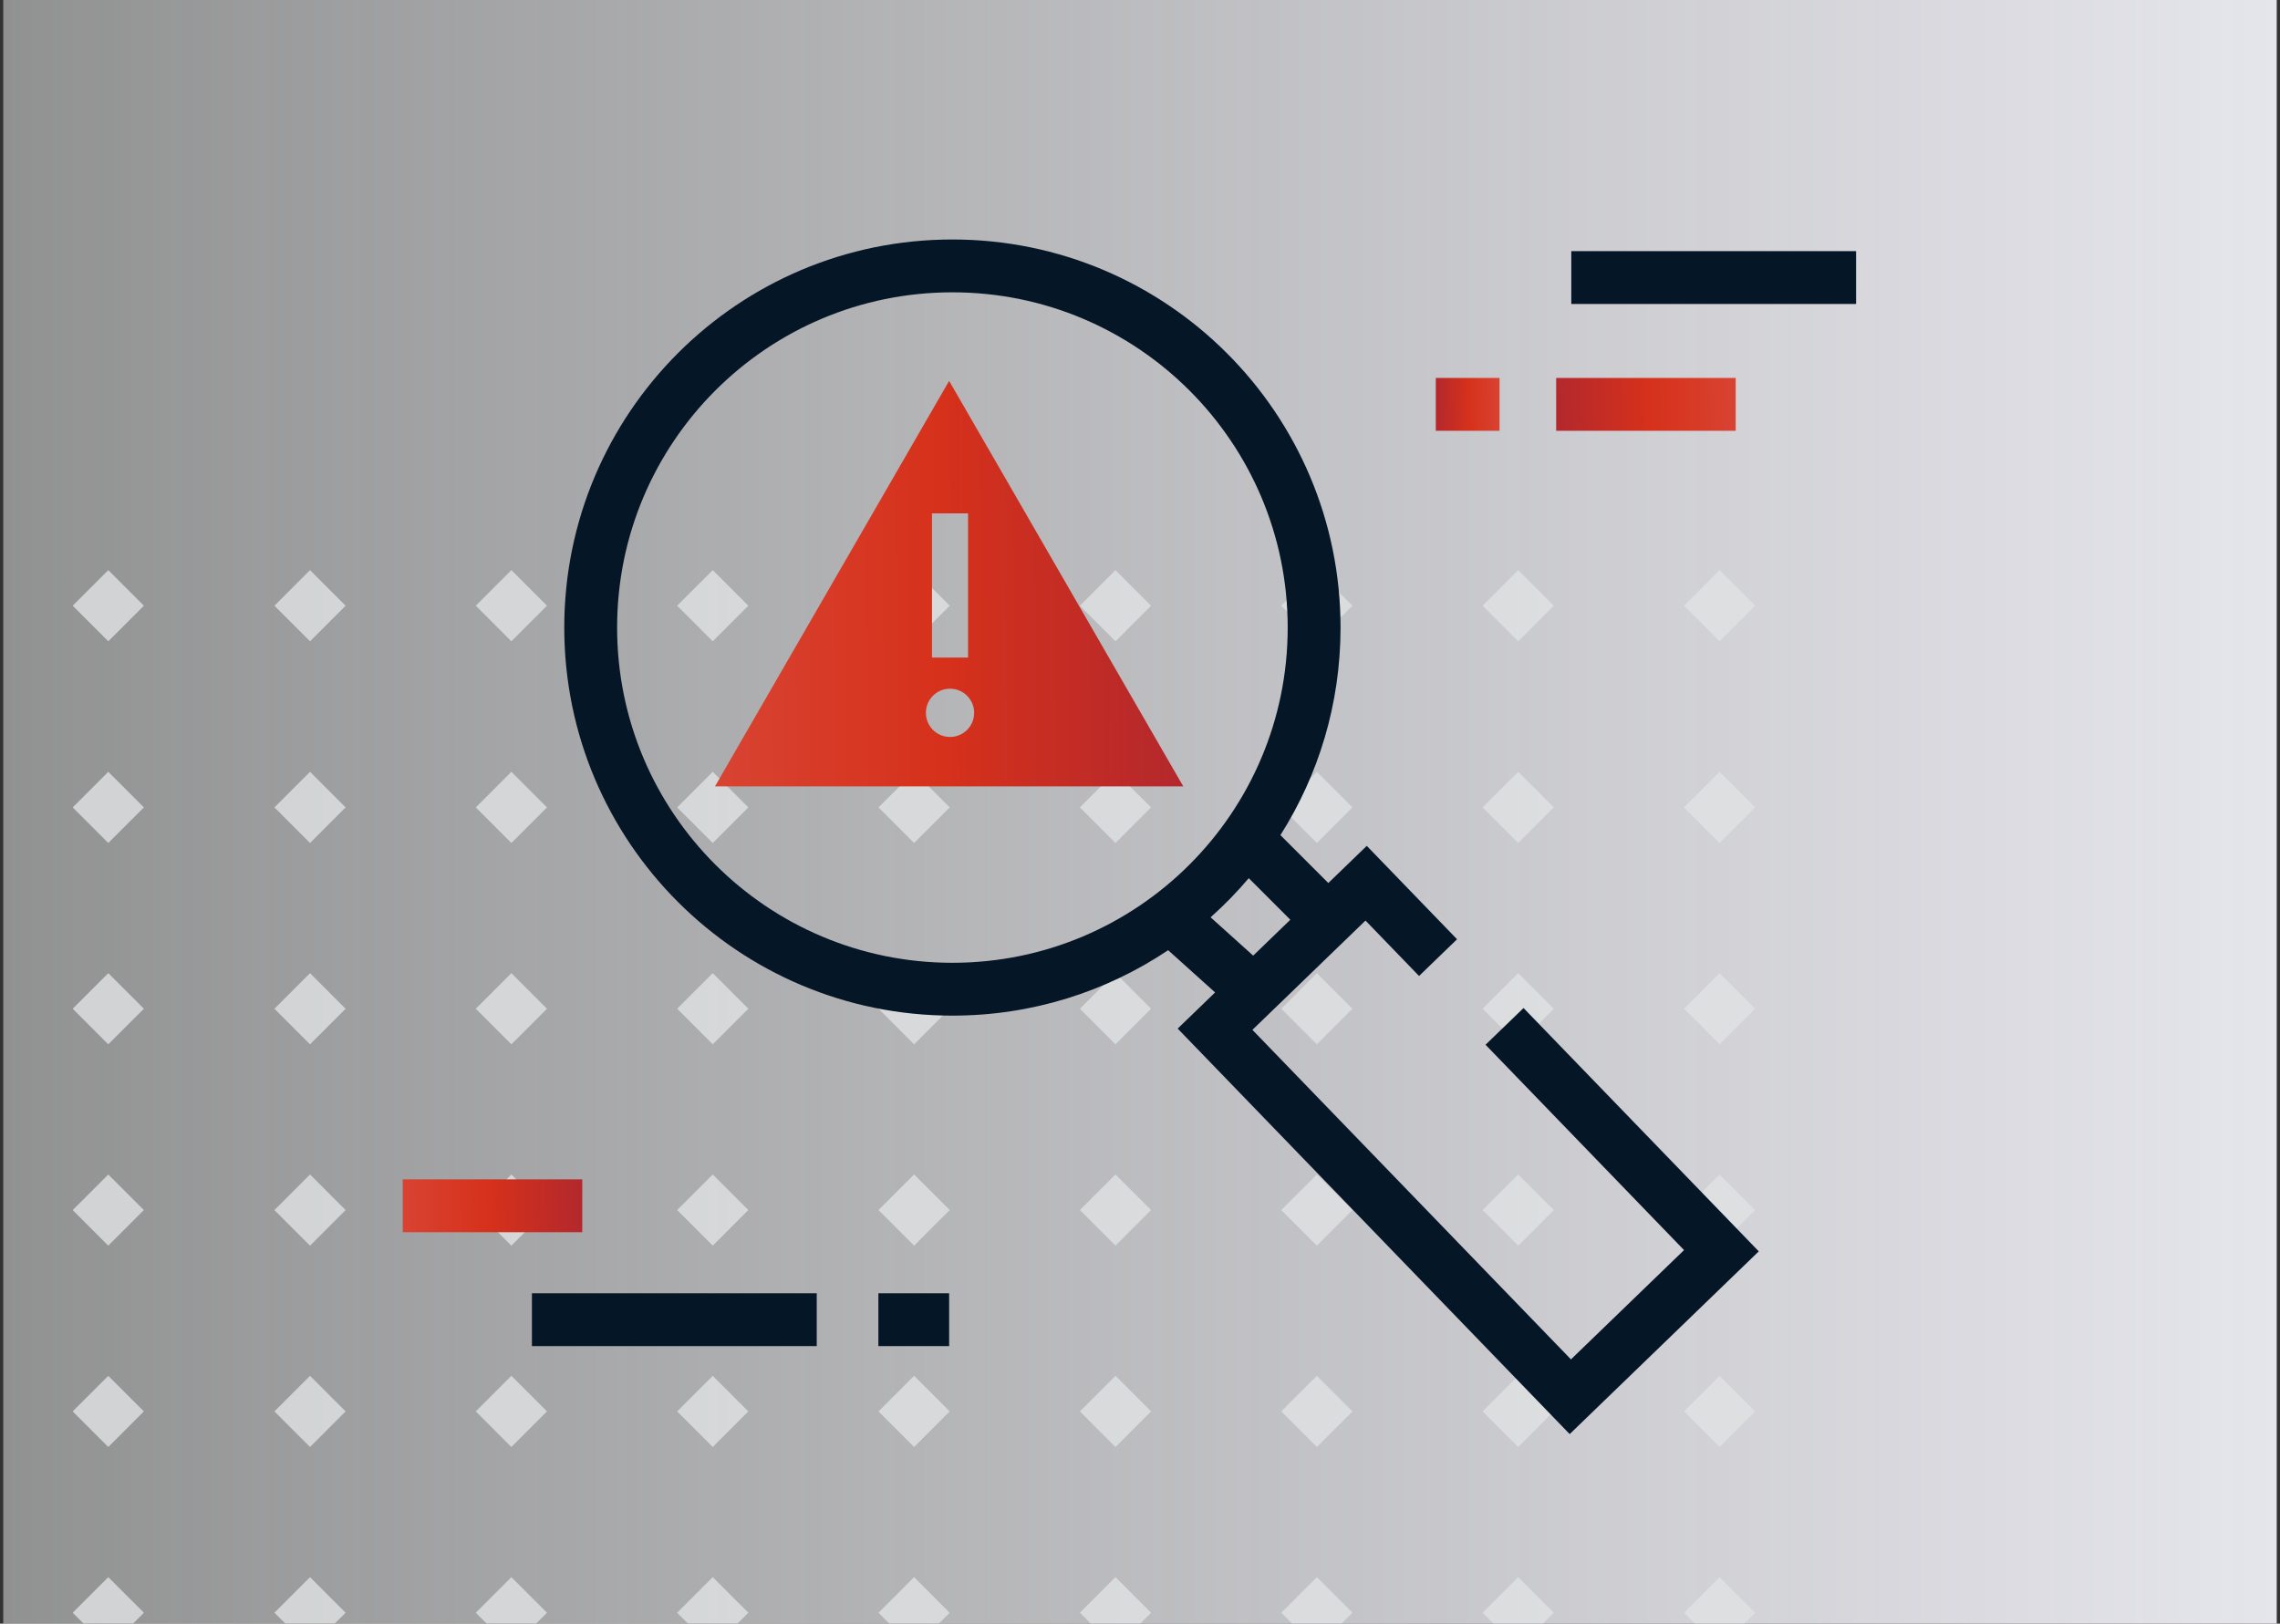 <svg width="351" height="250" viewBox="0 0 351 250" fill="none" xmlns="http://www.w3.org/2000/svg">
<rect x="0" y="0" width="351" height="250" fill="#333333" stroke="none"/>
<g clip-path="url(#clip0_621_24047)">
<rect width="350" height="250" transform="translate(0.5)" fill="url(#paint0_linear_621_24047)"/>
<g opacity="0.8">
<rect x="11.191" y="93.262" width="7.75" height="7.75" transform="rotate(-45 11.191 93.262)" fill="#E0E2E4"/>
<rect x="42.246" y="93.262" width="7.75" height="7.75" transform="rotate(-45 42.246 93.262)" fill="#E0E2E4"/>
<rect x="73.246" y="93.262" width="7.75" height="7.75" transform="rotate(-45 73.246 93.262)" fill="#E0E2E4"/>
<rect x="104.246" y="93.262" width="7.75" height="7.75" transform="rotate(-45 104.246 93.262)" fill="#E0E2E4"/>
<rect x="135.246" y="93.262" width="7.75" height="7.75" transform="rotate(-45 135.246 93.262)" fill="#E0E2E4"/>
<rect x="166.246" y="93.262" width="7.75" height="7.75" transform="rotate(-45 166.246 93.262)" fill="#E0E2E4"/>
<rect x="197.246" y="93.262" width="7.75" height="7.75" transform="rotate(-45 197.246 93.262)" fill="#E0E2E4"/>
<rect x="228.246" y="93.262" width="7.75" height="7.75" transform="rotate(-45 228.246 93.262)" fill="#E0E2E4"/>
<rect width="7.75" height="7.75" transform="matrix(0.707 -0.707 0.707 0.707 259.246 93.262)" fill="#E0E2E4"/>
<rect x="11.191" y="124.317" width="7.75" height="7.75" transform="rotate(-45 11.191 124.317)" fill="#E0E2E4"/>
<rect x="42.246" y="124.317" width="7.75" height="7.75" transform="rotate(-45 42.246 124.317)" fill="#E0E2E4"/>
<rect x="73.246" y="124.317" width="7.75" height="7.75" transform="rotate(-45 73.246 124.317)" fill="#E0E2E4"/>
<rect x="104.246" y="124.317" width="7.75" height="7.75" transform="rotate(-45 104.246 124.317)" fill="#E0E2E4"/>
<rect x="135.246" y="124.317" width="7.75" height="7.75" transform="rotate(-45 135.246 124.317)" fill="#E0E2E4"/>
<rect x="166.246" y="124.317" width="7.75" height="7.75" transform="rotate(-45 166.246 124.317)" fill="#E0E2E4"/>
<rect x="197.246" y="124.317" width="7.75" height="7.75" transform="rotate(-45 197.246 124.317)" fill="#E0E2E4"/>
<rect x="228.246" y="124.317" width="7.75" height="7.75" transform="rotate(-45 228.246 124.317)" fill="#E0E2E4"/>
<rect width="7.75" height="7.75" transform="matrix(0.707 -0.707 0.707 0.707 259.246 124.317)" fill="#E0E2E4"/>
<rect x="11.191" y="155.317" width="7.75" height="7.75" transform="rotate(-45 11.191 155.317)" fill="#E0E2E4"/>
<rect x="42.246" y="155.317" width="7.75" height="7.75" transform="rotate(-45 42.246 155.317)" fill="#E0E2E4"/>
<rect x="73.246" y="155.317" width="7.75" height="7.75" transform="rotate(-45 73.246 155.317)" fill="#E0E2E4"/>
<rect x="104.246" y="155.317" width="7.75" height="7.75" transform="rotate(-45 104.246 155.317)" fill="#E0E2E4"/>
<rect x="135.246" y="155.317" width="7.75" height="7.75" transform="rotate(-45 135.246 155.317)" fill="#E0E2E4"/>
<rect x="166.246" y="155.317" width="7.75" height="7.75" transform="rotate(-45 166.246 155.317)" fill="#E0E2E4"/>
<rect x="197.246" y="155.317" width="7.75" height="7.75" transform="rotate(-45 197.246 155.317)" fill="#E0E2E4"/>
<rect x="228.246" y="155.317" width="7.75" height="7.75" transform="rotate(-45 228.246 155.317)" fill="#E0E2E4"/>
<rect width="7.75" height="7.75" transform="matrix(0.707 -0.707 0.707 0.707 259.246 155.317)" fill="#E0E2E4"/>
<rect x="11.191" y="186.317" width="7.75" height="7.75" transform="rotate(-45 11.191 186.317)" fill="#E0E2E4"/>
<rect x="42.246" y="186.317" width="7.75" height="7.75" transform="rotate(-45 42.246 186.317)" fill="#E0E2E4"/>
<rect x="73.246" y="186.317" width="7.75" height="7.75" transform="rotate(-45 73.246 186.317)" fill="#E0E2E4"/>
<rect x="104.246" y="186.317" width="7.75" height="7.75" transform="rotate(-45 104.246 186.317)" fill="#E0E2E4"/>
<rect x="135.246" y="186.317" width="7.75" height="7.75" transform="rotate(-45 135.246 186.317)" fill="#E0E2E4"/>
<rect x="166.246" y="186.317" width="7.75" height="7.75" transform="rotate(-45 166.246 186.317)" fill="#E0E2E4"/>
<rect x="197.246" y="186.317" width="7.75" height="7.75" transform="rotate(-45 197.246 186.317)" fill="#E0E2E4"/>
<rect x="228.246" y="186.317" width="7.75" height="7.75" transform="rotate(-45 228.246 186.317)" fill="#E0E2E4"/>
<rect width="7.75" height="7.75" transform="matrix(0.707 -0.707 0.707 0.707 259.246 186.317)" fill="#E0E2E4"/>
<rect x="11.191" y="217.317" width="7.75" height="7.75" transform="rotate(-45 11.191 217.317)" fill="#E0E2E4"/>
<rect x="42.246" y="217.317" width="7.75" height="7.75" transform="rotate(-45 42.246 217.317)" fill="#E0E2E4"/>
<rect x="73.246" y="217.317" width="7.75" height="7.75" transform="rotate(-45 73.246 217.317)" fill="#E0E2E4"/>
<rect x="104.246" y="217.317" width="7.75" height="7.75" transform="rotate(-45 104.246 217.317)" fill="#E0E2E4"/>
<rect x="135.246" y="217.317" width="7.75" height="7.75" transform="rotate(-45 135.246 217.317)" fill="#E0E2E4"/>
<rect x="166.246" y="217.317" width="7.75" height="7.75" transform="rotate(-45 166.246 217.317)" fill="#E0E2E4"/>
<rect x="197.246" y="217.317" width="7.75" height="7.75" transform="rotate(-45 197.246 217.317)" fill="#E0E2E4"/>
<rect x="228.246" y="217.317" width="7.75" height="7.75" transform="rotate(-45 228.246 217.317)" fill="#E0E2E4"/>
<rect width="7.75" height="7.75" transform="matrix(0.707 -0.707 0.707 0.707 259.246 217.317)" fill="#E0E2E4"/>
<rect x="11.191" y="248.317" width="7.75" height="7.75" transform="rotate(-45 11.191 248.317)" fill="#E0E2E4"/>
<rect x="42.246" y="248.317" width="7.75" height="7.75" transform="rotate(-45 42.246 248.317)" fill="#E0E2E4"/>
<rect x="73.246" y="248.317" width="7.75" height="7.75" transform="rotate(-45 73.246 248.317)" fill="#E0E2E4"/>
<rect x="104.246" y="248.317" width="7.75" height="7.75" transform="rotate(-45 104.246 248.317)" fill="#E0E2E4"/>
<rect x="135.246" y="248.317" width="7.75" height="7.75" transform="rotate(-45 135.246 248.317)" fill="#E0E2E4"/>
<rect x="166.246" y="248.317" width="7.75" height="7.75" transform="rotate(-45 166.246 248.317)" fill="#E0E2E4"/>
<rect x="197.246" y="248.317" width="7.75" height="7.75" transform="rotate(-45 197.246 248.317)" fill="#E0E2E4"/>
<rect x="228.246" y="248.317" width="7.75" height="7.75" transform="rotate(-45 228.246 248.317)" fill="#E0E2E4"/>
<rect width="7.75" height="7.75" transform="matrix(0.707 -0.707 0.707 0.707 259.246 248.317)" fill="#E0E2E4"/>
</g>
<path fill-rule="evenodd" clip-rule="evenodd" d="M146.117 58.646L182.165 121.084H110.068L146.117 58.646ZM143.477 79.048H149.027V101.248H143.477V79.048ZM146.252 113.471C148.304 113.471 149.967 111.808 149.967 109.756C149.967 107.704 148.304 106.041 146.252 106.041C144.2 106.041 142.537 107.704 142.537 109.756C142.537 111.808 144.2 113.471 146.252 113.471Z" fill="url(#paint1_linear_621_24047)"/>
<path fill-rule="evenodd" clip-rule="evenodd" d="M198.237 96.627C198.237 125.134 175.127 148.244 146.62 148.244C118.113 148.244 95.003 125.134 95.003 96.627C95.003 68.12 118.113 45.01 146.62 45.01C175.127 45.01 198.237 68.12 198.237 96.627ZM179.835 146.305C170.337 152.668 158.912 156.38 146.62 156.38C113.619 156.38 86.867 129.627 86.867 96.627C86.867 63.626 113.619 36.874 146.62 36.874C179.621 36.874 206.373 63.626 206.373 96.627C206.373 108.381 202.979 119.342 197.117 128.585L204.493 135.96L210.411 130.239L224.311 144.621L218.461 150.275L210.215 141.744L192.806 158.57L241.844 209.307L259.253 192.481L228.695 160.863L234.545 155.209L270.758 192.676L241.648 220.812L181.301 158.375L187.061 152.808L179.835 146.305ZM186.37 141.24L192.925 147.14L198.642 141.615L192.243 135.216C190.428 137.359 188.466 139.372 186.37 141.24Z" fill="#051727"/>
<path fill-rule="evenodd" clip-rule="evenodd" d="M285.74 46.804L241.896 46.804L241.896 38.668L285.74 38.668L285.74 46.804Z" fill="#051727"/>
<path fill-rule="evenodd" clip-rule="evenodd" d="M125.733 207.264L81.889 207.264L81.889 199.128L125.733 199.128L125.733 207.264Z" fill="#051727"/>
<path fill-rule="evenodd" clip-rule="evenodd" d="M146.117 207.264L135.225 207.264L135.225 199.128L146.117 199.128L146.117 207.264Z" fill="#051727"/>
<path fill-rule="evenodd" clip-rule="evenodd" d="M239.569 58.194L267.207 58.194L267.207 66.33L239.569 66.33L239.569 58.194Z" fill="url(#paint2_linear_621_24047)"/>
<path fill-rule="evenodd" clip-rule="evenodd" d="M89.638 189.726H62V181.59H89.638V189.726Z" fill="url(#paint3_linear_621_24047)"/>
<path fill-rule="evenodd" clip-rule="evenodd" d="M221.039 58.194L230.855 58.194L230.855 66.33L221.039 66.33L221.039 58.194Z" fill="url(#paint4_linear_621_24047)"/>
</g>
<defs>
<linearGradient id="paint0_linear_621_24047" x1="0" y1="126.126" x2="350" y2="126.126" gradientUnits="userSpaceOnUse">
<stop stop-color="#EFF0F1" stop-opacity="0.5"/>
<stop offset="1" stop-color="#E5E5EC"/>
</linearGradient>
<linearGradient id="paint1_linear_621_24047" x1="110.068" y1="104.274" x2="182.236" y2="103.71" gradientUnits="userSpaceOnUse">
<stop stop-color="#D84332"/>
<stop offset="0.482" stop-color="#D6311B"/>
<stop offset="1" stop-color="#B3282D"/>
</linearGradient>
<linearGradient id="paint2_linear_621_24047" x1="267.207" y1="60.385" x2="239.555" y2="61.02" gradientUnits="userSpaceOnUse">
<stop stop-color="#D84332"/>
<stop offset="0.482" stop-color="#D6311B"/>
<stop offset="1" stop-color="#B3282D"/>
</linearGradient>
<linearGradient id="paint3_linear_621_24047" x1="62" y1="187.535" x2="89.652" y2="186.9" gradientUnits="userSpaceOnUse">
<stop stop-color="#D84332"/>
<stop offset="0.482" stop-color="#D6311B"/>
<stop offset="1" stop-color="#B3282D"/>
</linearGradient>
<linearGradient id="paint4_linear_621_24047" x1="230.855" y1="60.385" x2="221.029" y2="60.465" gradientUnits="userSpaceOnUse">
<stop stop-color="#D84332"/>
<stop offset="0.482" stop-color="#D6311B"/>
<stop offset="1" stop-color="#B3282D"/>
</linearGradient>
<clipPath id="clip0_621_24047">
<rect width="350" height="250" fill="white" transform="translate(0.5)"/>
</clipPath>
</defs>
</svg>
